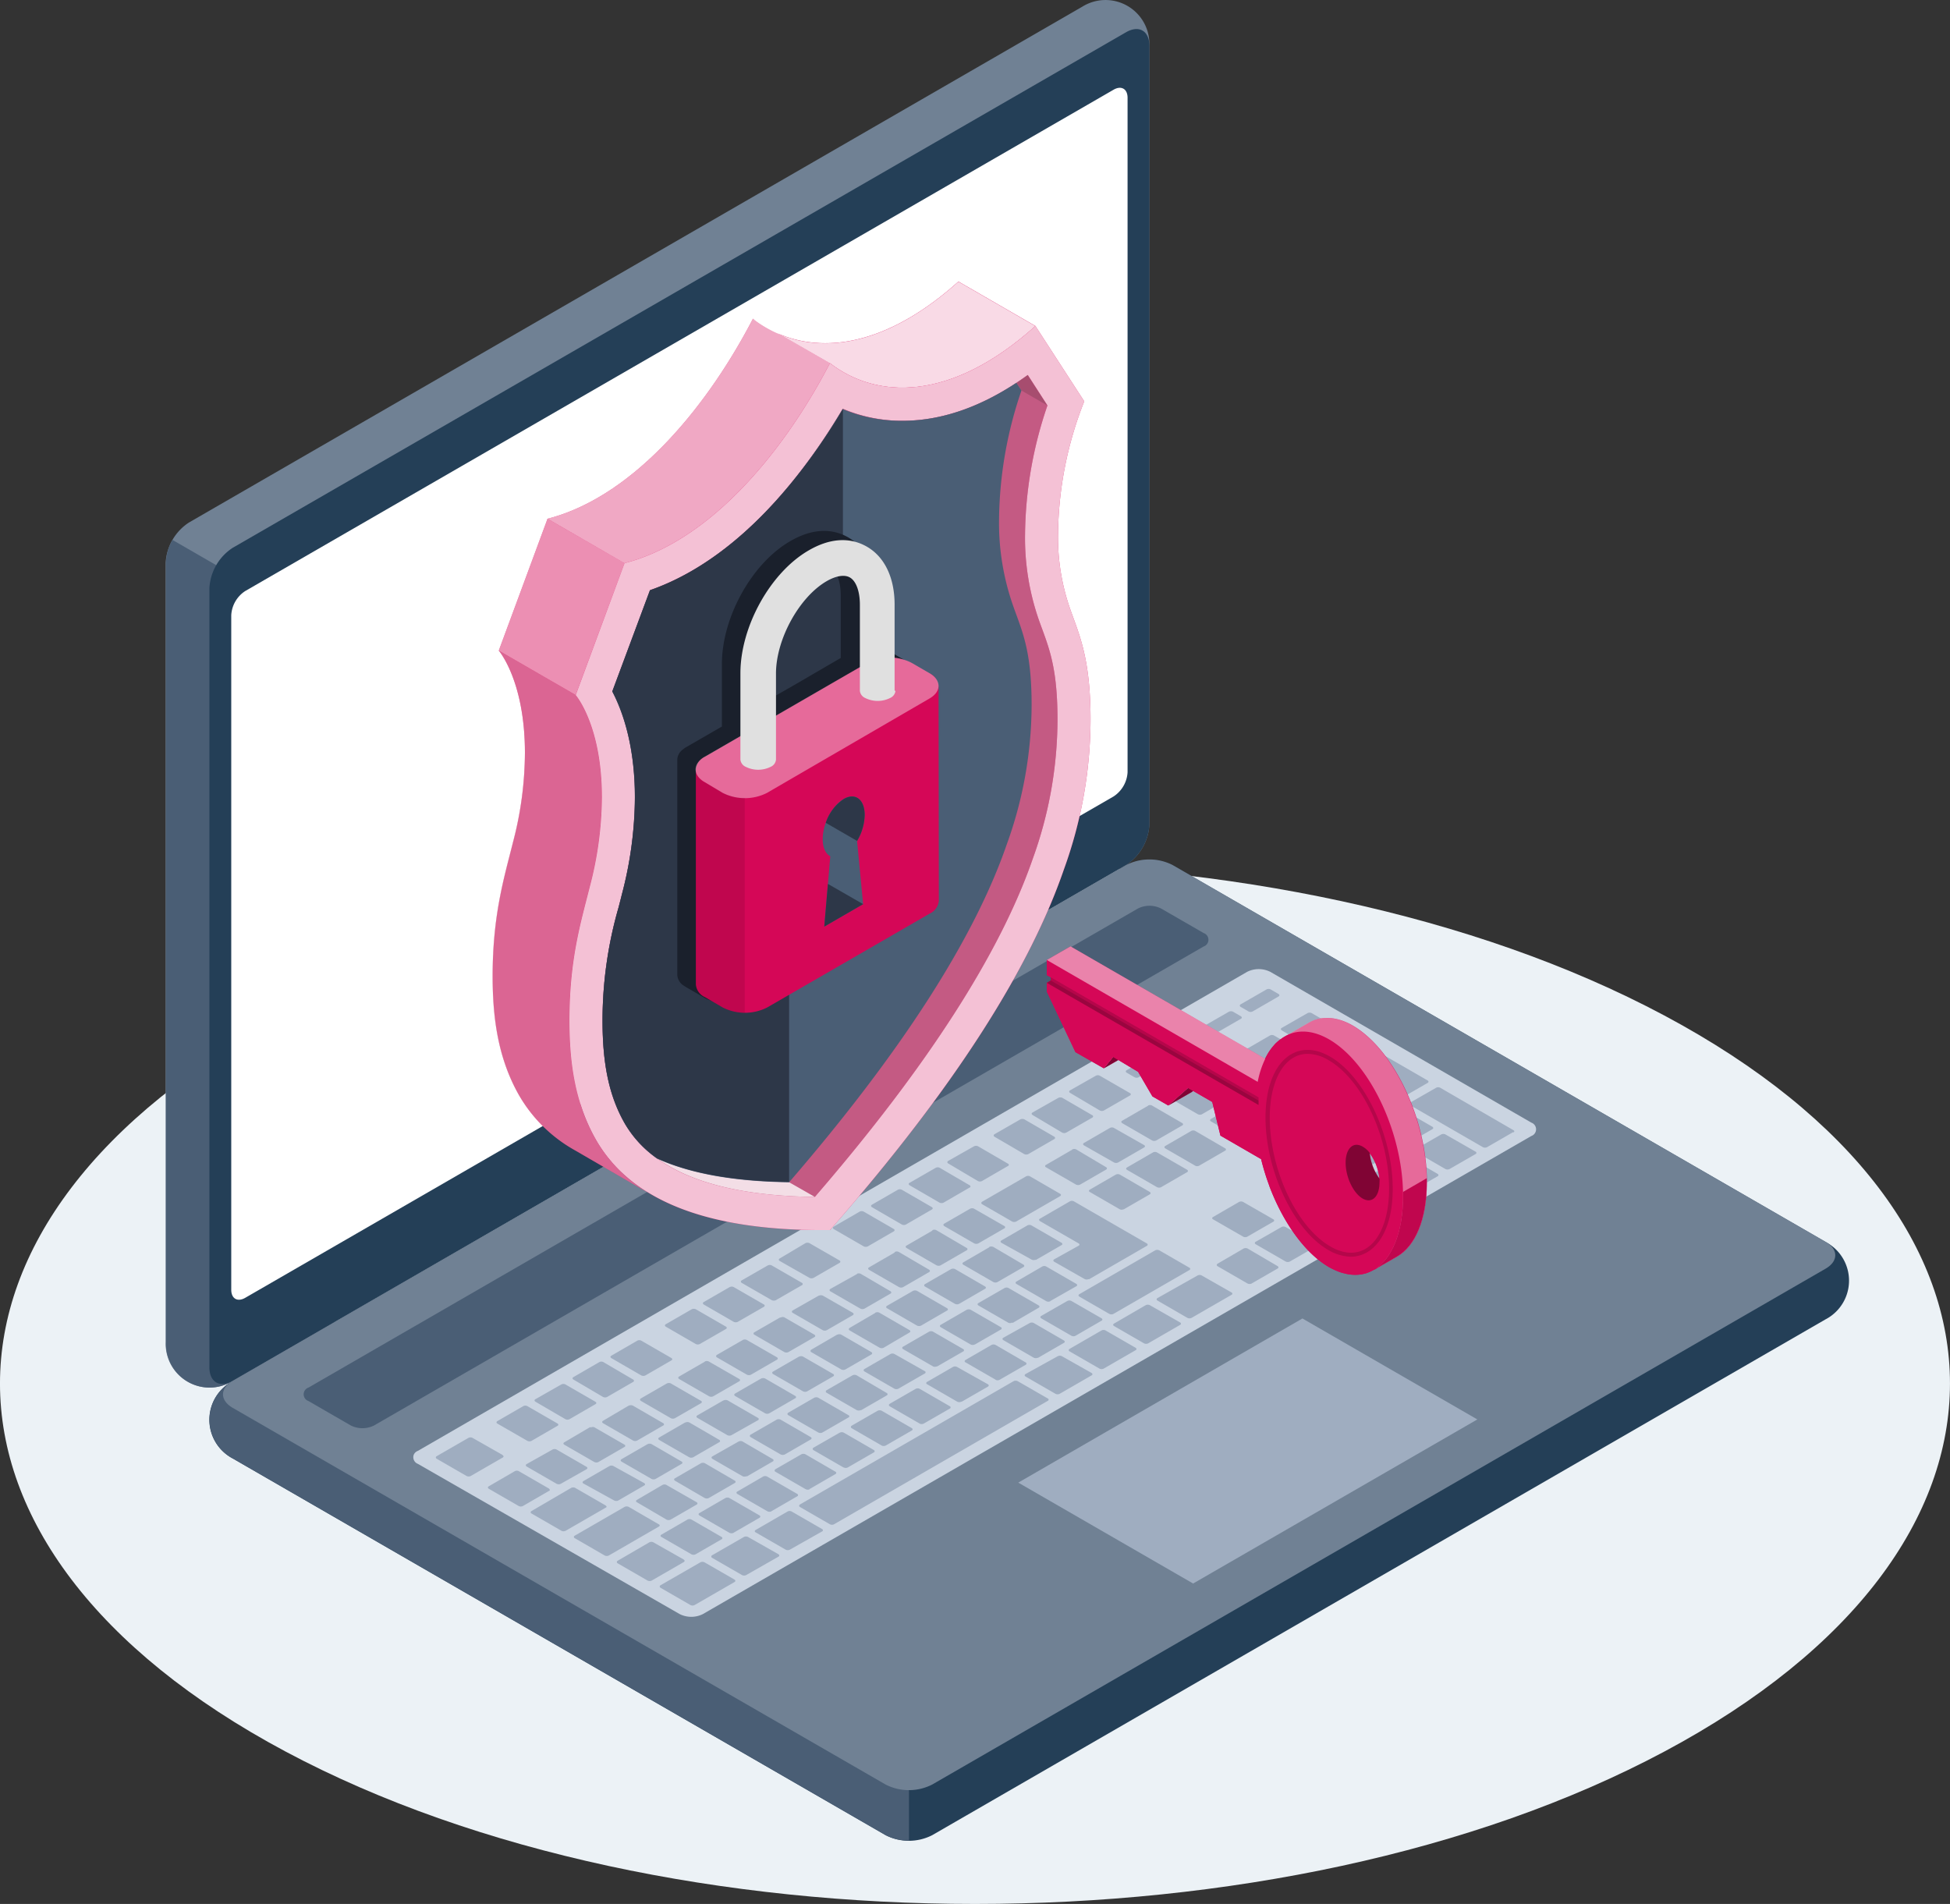 <?xml version="1.0"?>
<svg xmlns="http://www.w3.org/2000/svg" viewBox="0 0 362.34 353.78" width="65535" height="63987"><rect x="0" y="0" width="362.34" height="353.78" fill="#333333" stroke="none"/><defs><style>.cls-1{fill:#ecf2f6;}.cls-2{fill:#243f57;}.cls-3{fill:#4a5e75;}.cls-4{fill:#708194;}.cls-10,.cls-11,.cls-12,.cls-13,.cls-15,.cls-22,.cls-5,.cls-9{fill:#fff;}.cls-6{fill:#cad4e1;}.cls-7{fill:#9fadc0;}.cls-8{fill:#d50757;}.cls-9{opacity:0.8;}.cls-10,.cls-11,.cls-12,.cls-13,.cls-14,.cls-15,.cls-16,.cls-19,.cls-21,.cls-22,.cls-9{isolation:isolate;}.cls-10{opacity:0.85;}.cls-11{opacity:0.65;}.cls-12{opacity:0.55;}.cls-13,.cls-21{opacity:0.4;}.cls-14{opacity:0.05;}.cls-15{opacity:0.75;}.cls-16{opacity:0.15;}.cls-17{fill:#2d3748;}.cls-18{fill:#1a202c;}.cls-19{opacity:0.1;}.cls-20{fill:#e0e0e0;}.cls-22{opacity:0.5;}</style></defs><g id="Ebene_2" data-name="Ebene 2"><g id="Ebene_1-2" data-name="Ebene 1"><g id="Ebene_2-2" data-name="Ebene 2"><g id="Ebene_1-2-2" data-name="Ebene 1-2"><g id="freepik--Floor--inject-71"><g id="freepik--floor--inject-71-2"><path class="cls-1" d="M53.06,325.46c70.75,37.76,185.46,37.76,256.21,0s70.76-99,0-136.76-185.46-37.77-256.21,0S-17.69,287.7,53.06,325.46Z"/></g></g><g id="freepik--Device--inject-71"><g id="freepik--Laptop--inject-71"><path class="cls-2" d="M43.24,256.63A8.26,8.26,0,0,0,39.85,260a8.12,8.12,0,0,0,3.39,11l121.32,70a9.51,9.51,0,0,0,8.66,0l166-95.85a8.11,8.11,0,0,0,0-14.38l-121.32-70a9.51,9.51,0,0,0-8.66,0l-166,95.82Z"/><path class="cls-3" d="M89,230.19,43.24,256.61a8.15,8.15,0,0,0,0,14.38l121.33,70a9,9,0,0,0,4.33,1V230.17Z"/><path class="cls-4" d="M38.63,257.83a8.16,8.16,0,0,1-7.85-8.45V104.59a9.55,9.55,0,0,1,4.33-7.5l166-95.85a8.15,8.15,0,0,1,12.46,7.19v144.8a9.56,9.56,0,0,1-4.33,7.5l-166,95.86A8.15,8.15,0,0,1,38.63,257.83Z"/><path class="cls-3" d="M51.1,111.32l-19.05-11a8.93,8.93,0,0,0-1.21,4.27V249.38a8.12,8.12,0,0,0,12.45,7.19l18.94-10.93Z"/><path class="cls-2" d="M38.91,109.29V254.07c0,2.76,1.94,3.88,4.33,2.5l166-95.84a9.56,9.56,0,0,0,4.33-7.5V8.49c0-2.76-1.94-3.88-4.33-2.5l-166,95.8A9.55,9.55,0,0,0,38.91,109.29Z"/><path class="cls-4" d="M43.23,261.59l121.33,70a9.51,9.51,0,0,0,8.66,0l166-95.85c2.4-1.38,2.4-3.62,0-5l-121.32-70a9.51,9.51,0,0,0-8.66,0l-166,95.85C40.84,258,40.84,260.19,43.23,261.59Z"/><path class="cls-5" d="M45.57,109.82,206.92,16.67c1.43-.83,2.6-.16,2.6,1.5V143.49a5.76,5.76,0,0,1-2.6,4.5L45.57,241.15c-1.44.83-2.6.16-2.6-1.5V114.32A5.73,5.73,0,0,1,45.57,109.82Z"/><path class="cls-3" d="M57.34,257.82l154.09-89a4.79,4.79,0,0,1,4.33,0l7.89,4.55a1.32,1.32,0,0,1,0,2.5l-154.14,89a4.85,4.85,0,0,1-4.33,0l-7.86-4.54h0a1.32,1.32,0,0,1,0-2.5Z"/><path class="cls-6" d="M77.65,269.59l154.07-89a4.81,4.81,0,0,1,4.34,0l48.47,28a1.32,1.32,0,0,1,0,2.5L130.62,299.91a4.81,4.81,0,0,1-4.34,0L77.64,272h0a1.32,1.32,0,0,1-.76-1.69A1.34,1.34,0,0,1,77.65,269.59Z"/><path class="cls-7" d="M215.76,220.59l4.83-2.79c.2-.12.19-.31,0-.44L215,214.14a.81.81,0,0,0-.77,0l-4.82,2.79c-.21.12-.2.31,0,.44l5.58,3.22A.85.85,0,0,0,215.76,220.59Zm-8.75-11a.83.83,0,0,0-.78,0l-4.82,2.79c-.21.11-.2.31,0,.44L207,216a.87.87,0,0,0,.77,0l4.83-2.79a.22.22,0,0,0,.13-.12.25.25,0,0,0-.13-.32L207,209.59Zm-15.59,9a.81.81,0,0,0-.77,0l-8.17,4.71a.25.25,0,0,0-.11.12.25.25,0,0,0,.11.33l5.58,3.22a.87.87,0,0,0,.77,0l8.16-4.71c.21-.12.19-.32,0-.44l-5.58-3.23Zm7.76-4.93-4.82,2.79a.24.24,0,0,0-.15.16.22.22,0,0,0,.15.28l5.58,3.22a.87.87,0,0,0,.77,0l4.83-2.79c.2-.12.19-.31,0-.44L200,213.59a.81.81,0,0,0-.77,0ZM181,224.59a.85.85,0,0,0-.73,0l-4.82,2.78c-.21.12-.19.32,0,.45l5.58,3.22a.92.92,0,0,0,.76,0l4.83-2.79a.22.22,0,0,0,.13-.12.25.25,0,0,0-.13-.32L181,224.59Zm-7.74,4.07-4.82,2.79c-.21.11-.19.31,0,.44l5.58,3.22a.87.87,0,0,0,.77,0l4.83-2.79a.22.22,0,0,0,.13-.12.25.25,0,0,0-.13-.32L174,228.59a.81.81,0,0,0-.77,0Zm21.88,13.1L200,239c.21-.12.19-.31,0-.44l-5.58-3.22a.79.79,0,0,0-.76,0l-4.8,2.79c-.2.12-.19.31,0,.44l5.58,3.22a.83.83,0,0,0,.72,0Zm-7,4.07L193,243c.2-.11.19-.31,0-.44l-5.58-3.22a.81.81,0,0,0-.77,0l-4.85,2.79c-.21.12-.19.32,0,.44l5.58,3.22a.81.81,0,0,0,.71-.05Zm-7,4,4.83-2.78a.24.24,0,0,0,0-.45l-5.58-3.22a.87.87,0,0,0-.77,0l-4.82,2.79c-.21.12-.19.32,0,.44l5.57,3.22a.83.83,0,0,0,.72,0Zm-7,4.07,4.83-2.78a.24.24,0,0,0,0-.45l-5.58-3.22a.81.81,0,0,0-.77,0l-4.82,2.78c-.21.12-.2.32,0,.45l5.58,3.22a.84.84,0,0,0,.66,0Zm34.68-29.19,4.83-2.79c.2-.11.19-.31,0-.44l-5.55-3.22a.87.87,0,0,0-.77,0l-4.82,2.79a.24.24,0,0,0-.15.16.22.22,0,0,0,.15.28l5.58,3.22a.84.84,0,0,0,.66,0Zm-6.47,13,10.76-6.22c.2-.11.19-.31,0-.44l-13.55-7.82a.81.81,0,0,0-.77,0l-5.56,3.22c-.21.11-.19.31,0,.44l7.18,4.14c.22.13.23.33,0,.45L195.88,234c-.2.11-.19.31,0,.44l5.6,3.19a.84.84,0,0,0,.77.05Zm-36.06-5-4.82,2.79c-.21.12-.2.31,0,.44l5.58,3.22a.87.87,0,0,0,.77,0l4.83-2.79c.2-.12.19-.31,0-.44l-5.57-3.26a.8.8,0,0,0-.88,0Zm-7,4-5,2.79a.25.25,0,0,0-.12.13.23.23,0,0,0,.12.31l5.58,3.22a.87.87,0,0,0,.77,0l4.83-2.79c.2-.11.19-.31,0-.44l-5.53-3.24a.85.85,0,0,0-.73,0Zm-35.44,45.65a.87.87,0,0,0,.77,0l4.83-2.79c.2-.11.19-.31,0-.44l-5.6-3.2a.81.81,0,0,0-.77,0l-4.73,2.77a.24.24,0,0,0-.15.16.22.22,0,0,0,.15.28Zm-26-10.31c-.2.12-.19.31,0,.44l5.58,3.22a.87.87,0,0,0,.77,0L109,273c.2-.12.19-.31,0-.44l-5.58-3.22a.81.81,0,0,0-.74,0Zm16.27,6.76a.87.87,0,0,0,.77,0l4.82-2.79c.21-.11.19-.31,0-.44L114,272.42a.81.81,0,0,0-.77,0l-4.83,2.79a.25.25,0,0,0-.12.13.23.23,0,0,0,.12.31Zm22.18,6,4.83-2.79c.2-.12.19-.31,0-.44l-5.58-3.22a.81.81,0,0,0-.77,0l-4.82,2.79c-.21.11-.19.31,0,.44l5.57,3.22a.87.87,0,0,0,.8,0Zm-7.82,4a.87.87,0,0,0,.77,0l4.83-2.79c.2-.11.19-.31,0-.44l-5.58-3.22a.81.81,0,0,0-.77,0l-4.82,2.79a.24.24,0,0,0-.15.16.22.22,0,0,0,.15.28Zm-18.75-23.68L104.85,268c-.21.11-.2.31,0,.44l5.58,3.22a.87.87,0,0,0,.77,0l4.83-2.79a.22.22,0,0,0,.13-.12.25.25,0,0,0-.13-.32l-5.58-3.22a.86.86,0,0,0-.75.06Zm35.26-20.35-4.83,2.78a.25.25,0,0,0-.12.13.23.23,0,0,0,.12.31l5.58,3.23a.87.87,0,0,0,.77,0l4.82-2.78c.21-.12.2-.32,0-.45l-5.58-3.22a.82.82,0,0,0-.73.06Zm-28.06,16.34L112.05,264c-.21.12-.2.32,0,.45l5.58,3.22a.87.87,0,0,0,.77,0l4.83-2.79a.22.22,0,0,0,.13-.12.25.25,0,0,0-.13-.32l-5.58-3.23A.89.89,0,0,0,116.87,261.18Zm35.23-20.39-4.87,2.77a.25.25,0,0,0-.12.13.23.23,0,0,0,.12.31l5.58,3.22a.87.87,0,0,0,.77,0l4.82-2.78c.21-.12.2-.32,0-.45l-5.53-3.17a.89.89,0,0,0-.78,0ZM138,249l-4.8,2.76a.25.25,0,0,0-.11.12.25.25,0,0,0,.11.33l5.58,3.22a.87.87,0,0,0,.77,0l4.82-2.78c.21-.12.19-.32,0-.45L138.8,249a.83.83,0,0,0-.81,0Zm-7,4-4.82,2.78c-.21.12-.19.32,0,.45l5.58,3.22a.87.87,0,0,0,.77,0l4.82-2.78a.24.24,0,0,0,0-.45L131.74,253a.83.83,0,0,0-.81,0Zm-6.32,4.07a.89.89,0,0,0-.78,0l-4.82,2.78c-.21.12-.19.32,0,.45l5.57,3.22a.87.87,0,0,0,.77,0l4.83-2.78a.24.24,0,0,0,0-.45l-5.58-3.22Zm35.27,5,4.82-2.78c.21-.12.2-.32,0-.45l-5.59-3.29a.87.87,0,0,0-.77,0l-4.83,2.78a.25.25,0,0,0-.11.12.25.25,0,0,0,.11.33l5.58,3.22a.87.87,0,0,0,.8,0Zm62.68-61.54a.85.85,0,0,0-.73,0L217,203.38c-.2.12-.19.31,0,.44l5.58,3.22a.87.87,0,0,0,.77,0l4.82-2.79c.21-.12.2-.31,0-.44l-5.58-3.22Zm-9.3,4.93-4.82,2.79c-.21.11-.19.31,0,.44l5.57,3.22a.87.87,0,0,0,.77,0l4.83-2.79a.22.22,0,0,0,.13-.12.25.25,0,0,0-.13-.32l-5.55-3.22a.8.8,0,0,0-.78-.05Zm15.62-9-4.82,2.79c-.21.11-.2.31,0,.44l5.58,3.22a.87.87,0,0,0,.77,0l4.83-2.79a.22.22,0,0,0,.13-.12.25.25,0,0,0-.13-.32l-5.58-3.22a.8.8,0,0,0-.83-.05Zm-36.53,37.69,4.83-2.79a.22.22,0,0,0,.13-.12.25.25,0,0,0-.13-.32l-5.58-3.22a.81.81,0,0,0-.77,0l-4.82,2.79c-.21.11-.2.31,0,.44l5.61,3.12a.83.83,0,0,0,.75,0Zm44.32-41.74a.81.81,0,0,0-.77,0l-4.82,2.79c-.21.11-.2.31,0,.44l5.58,3.22a.87.87,0,0,0,.77,0l4.83-2.79a.22.22,0,0,0,.13-.12.25.25,0,0,0-.13-.32ZM167,258l4.83-2.78a.24.24,0,0,0,0-.45l-5.61-3.17a.81.81,0,0,0-.77,0l-4.82,2.78c-.21.12-.2.32,0,.45l5.58,3.22A.85.85,0,0,0,167,258Zm86.47-49.92,4.83-2.79c.2-.11.19-.31,0-.44l-5.61-3.25a.81.81,0,0,0-.77,0l-4.82,2.79a.24.24,0,0,0-.15.16.22.22,0,0,0,.15.28l5.58,3.22a.85.85,0,0,0,.79,0Zm-15-.51,4.83-2.79c.2-.12.19-.31,0-.44l-5.58-3.22a.81.81,0,0,0-.77,0l-4.82,2.79c-.21.12-.2.31,0,.44l5.58,3.22a.87.87,0,0,0,.74,0ZM244.69,197a.81.81,0,0,0-.77,0l-4.8,2.79c-.21.11-.2.31,0,.44l5.58,3.22a.87.87,0,0,0,.77,0l4.83-2.79a.22.22,0,0,0,.13-.12.25.25,0,0,0-.13-.32Zm15,7a.87.87,0,0,0,.77,0l4.83-2.79c.2-.12.19-.31,0-.44l-13.55-7.82a.81.81,0,0,0-.77,0l-4.82,2.79c-.24.11-.22.31,0,.44Zm-29.88,1.18L225,207.92a.25.25,0,0,0-.12.13.23.23,0,0,0,.12.31l5.58,3.22a.87.87,0,0,0,.77,0l4.82-2.79c.21-.11.2-.31,0-.44l-5.58-3.22a.81.81,0,0,0-.74,0Zm-53.09,30.64-4.85,2.79a.25.25,0,0,0-.12.13.23.23,0,0,0,.12.31l5.58,3.22a.87.87,0,0,0,.77,0l4.82-2.79c.21-.11.2-.31,0-.44l-5.56-3.22a.85.85,0,0,0-.76,0Zm68.87-23.63a.87.87,0,0,0,.77,0l4.83-2.79c.2-.11.19-.31,0-.44l-5.58-3.22a.87.87,0,0,0-.77,0l-4.82,2.79a.24.24,0,0,0-.15.16.22.22,0,0,0,.15.28ZM183.8,231.77,179,234.56c-.21.12-.2.31,0,.44l5.58,3.22a.87.87,0,0,0,.77,0l4.83-2.79c.2-.12.19-.31,0-.44l-5.58-3.28a.87.87,0,0,0-.8,0Zm-52.86,46.58a.87.87,0,0,0,.77,0l4.83-2.79c.2-.12.19-.31,0-.44L131,271.9a.81.81,0,0,0-.77,0l-4.82,2.79c-.21.12-.19.31,0,.44Zm-10.63-10-4.83,2.79c-.2.12-.19.31,0,.44l5.58,3.22a.87.87,0,0,0,.77,0l4.82-2.79c.21-.12.2-.31,0-.44l-5.55-3.22a.83.83,0,0,0-.78,0Zm18.46,6,4.82-2.79a.22.22,0,0,0,.13-.12.25.25,0,0,0-.13-.32L138,267.86a.81.81,0,0,0-.77,0l-4.87,2.76c-.2.11-.19.31,0,.44l5.58,3.22a.87.87,0,0,0,.8,0Zm7.06-4.09,4.82-2.79c.21-.12.19-.32,0-.44l-5.58-3.23a.81.81,0,0,0-.77,0l-4.83,2.78a.25.25,0,0,0-.11.12.25.25,0,0,0,.11.33l5.58,3.22a.91.91,0,0,0,.79,0Zm7-4.09,4.82-2.78a.24.24,0,0,0,.16-.15.25.25,0,0,0-.16-.29l-5.59-3.23a.87.87,0,0,0-.77,0l-4.83,2.78a.25.25,0,0,0-.11.12.25.25,0,0,0,.11.33l5.58,3.22a.87.87,0,0,0,.8,0Zm-25.53-1.85-4.83,2.79c-.2.11-.19.31,0,.44l5.58,3.22a.87.87,0,0,0,.77,0l4.83-2.79a.22.22,0,0,0,.13-.12.25.25,0,0,0-.13-.32l-5.54-3.22a.87.87,0,0,0-.74,0Zm7.09-4.09L129.57,263c-.21.12-.2.32,0,.45l5.58,3.22a.87.87,0,0,0,.77,0l4.92-2.77a.22.22,0,0,0,.13-.12.25.25,0,0,0-.13-.32l-5.58-3.22a.84.84,0,0,0-.84,0Zm28.23-16.26-4.76,2.78a.25.25,0,0,0-.11.12.25.25,0,0,0,.11.33l5.58,3.22a.87.87,0,0,0,.77,0L169,247.6c.21-.12.19-.32,0-.45l-5.57-3.22a.83.83,0,0,0-.81,0ZM155.54,248l-4.8,2.79a.25.25,0,0,0-.11.12.25.25,0,0,0,.11.33l5.58,3.22a.87.87,0,0,0,.77,0l4.82-2.78c.21-.12.19-.32,0-.45L156.33,248a.87.87,0,0,0-.74,0Zm9.27-5.36a.25.25,0,0,0-.12.13.23.23,0,0,0,.12.31l5.58,3.23a.87.87,0,0,0,.77,0l4.82-2.79c.21-.11.2-.31,0-.44l-5.58-3.22a.89.89,0,0,0-.75,0Zm-23.4,13.52-4.82,2.78c-.21.12-.2.32,0,.45l5.58,3.22a.87.87,0,0,0,.77,0l4.83-2.79a.22.22,0,0,0,.13-.12.25.25,0,0,0-.13-.32l-5.58-3.23a.89.89,0,0,0-.75,0Zm7.05-4.08-4.82,2.78c-.21.12-.19.32,0,.45l5.58,3.22a.85.85,0,0,0,.76,0l4.83-2.78a.24.24,0,0,0,0-.45l-5.58-3.22a.87.87,0,0,0-.74,0Zm-5.14,28.74,4.82-2.79a.22.22,0,0,0,.13-.12.25.25,0,0,0-.13-.32l-5.58-3.22a.81.81,0,0,0-.77,0L137,277.15c-.21.11-.19.31,0,.44l5.58,3.22a.87.87,0,0,0,.8,0ZM102,277.05c.22-.06.21-.29,0-.46l-5.58-3.22a.81.81,0,0,0-.77,0l-4.84,2.81c-.2.12-.19.31,0,.44l5.58,3.22a.87.87,0,0,0,.77,0l4.82-2.79Zm10.47,2.64-5.58-3.22a.85.85,0,0,0-.76,0l-7.38,4.31a.25.25,0,0,0-.12.13.23.23,0,0,0,.12.31l5.58,3.22a.87.87,0,0,0,.77,0l7.42-4.28c.28-.1.22-.3,0-.43Zm-19.06-9.33-5.6-3.18a.81.81,0,0,0-.77,0l-5.92,3.41a.25.25,0,0,0-.11.12.25.25,0,0,0,.11.33l5.58,3.22a.87.87,0,0,0,.77,0l5.93-3.42c.23-.11.22-.31,0-.44ZM98,267.73a.87.87,0,0,0,.77,0l4.82-2.79c.21-.11.2-.31,0-.44L98,261.28a.81.81,0,0,0-.77,0l-4.83,2.79a.25.25,0,0,0-.12.13.23.23,0,0,0,.12.31Zm24.38,15.49L116.83,280a.87.87,0,0,0-.77,0l-9.28,5.36a.25.25,0,0,0-.12.13.23.23,0,0,0,.12.31l5.58,3.23a.87.87,0,0,0,.77,0l9.28-5.36c.23-.12.22-.32,0-.45Zm4.62,6.53-5.58-3.16a.81.81,0,0,0-.77,0l-5.9,3.43a.25.25,0,0,0-.11.12.25.25,0,0,0,.11.33l5.58,3.22a.87.87,0,0,0,.77,0l5.94-3.43c.23-.14.22-.34,0-.47Zm23.41-52.31a.87.87,0,0,0,.77,0l4.82-2.78c.21-.12.19-.32,0-.45L150.42,231a.87.87,0,0,0-.77,0l-4.79,2.85a.25.25,0,0,0-.12.13.23.23,0,0,0,.12.31Zm-14.08,8.17a.87.87,0,0,0,.77,0l4.83-2.78a.24.24,0,0,0,0-.45l-5.58-3.22a.87.87,0,0,0-.77,0l-4.82,2.78c-.21.12-.19.32,0,.45ZM105.06,263.7a.87.87,0,0,0,.77,0l4.82-2.79c.21-.12.2-.31,0-.44l-5.58-3.22a.81.81,0,0,0-.77,0L99.47,260c-.2.12-.19.31,0,.44Zm38.35-22.11a.92.92,0,0,0,.76,0l4.83-2.78a.24.24,0,0,0,0-.45l-5.58-3.22a.81.81,0,0,0-.77,0l-4.84,2.78c-.21.12-.19.32,0,.45Zm-14.13,8.14a.87.87,0,0,0,.77,0l4.83-2.78a.24.24,0,0,0,0-.45l-5.58-3.22a.87.87,0,0,0-.77,0l-4.82,2.78c-.21.12-.2.32,0,.45Zm1.63,40.57a.87.87,0,0,0-.77,0l-7.42,4.27a.25.25,0,0,0-.11.12.25.25,0,0,0,.11.33l5.58,3.22a.87.87,0,0,0,.77,0l7.42-4.28c.21-.12.19-.32,0-.45Zm-11.75-34.73a.87.87,0,0,0,.77,0l4.83-2.79a.22.22,0,0,0,.13-.12.25.25,0,0,0-.13-.32l-5.58-3.22a.81.81,0,0,0-.77,0l-4.82,2.79c-.21.11-.2.31,0,.44Zm-7.11,4a.87.87,0,0,0,.77,0l4.83-2.79a.22.22,0,0,0,.13-.12.25.25,0,0,0-.13-.32l-5.52-3.24a.81.81,0,0,0-.77,0l-4.82,2.79c-.21.11-.2.31,0,.44Zm149.48-44.7a.81.81,0,0,0-.77,0l-11.92,6.84a.25.25,0,0,0-.11.12.25.25,0,0,0,.11.33l5.58,3.22a.87.87,0,0,0,.77,0l11.94-6.81c.21-.12.2-.32,0-.45Zm-15.59,9a.81.81,0,0,0-.77,0l-4.82,2.78c-.21.12-.2.32,0,.45l5.58,3.22a.87.87,0,0,0,.77,0l4.83-2.78a.24.24,0,0,0,0-.45Zm-95.52,52.82,4.82-2.79c.21-.12.19-.32,0-.44l-5.57-3.23a.87.87,0,0,0-.77,0l-4.83,2.78a.25.25,0,0,0-.11.12.25.25,0,0,0,.11.33l5.58,3.22A.87.87,0,0,0,150.42,276.74ZM231.84,232a.87.87,0,0,0-.77,0l-4.84,2.82a.25.25,0,0,0-.11.12.25.25,0,0,0,.11.33l5.58,3.22a.87.87,0,0,0,.77,0l4.82-2.78c.21-.12.2-.32,0-.45Zm36.74-21.21a.87.87,0,0,0-.77,0L263,213.55a.24.24,0,0,0-.15.16.22.22,0,0,0,.15.28l5.58,3.23a.87.87,0,0,0,.77,0l4.83-2.78a.24.24,0,0,0,0-.45Zm12.64-.37c.22-.11.21-.31,0-.42l-13.6-7.88a.81.81,0,0,0-.77,0L262,204.9a.24.24,0,0,0-.15.16.22.22,0,0,0,.15.28l13.55,7.82a.87.87,0,0,0,.77,0l4.83-2.79Zm-75.78,36.8a.81.81,0,0,0-.77,0l-5.94,3.43a.25.25,0,0,0-.12.13.23.23,0,0,0,.12.31l5.58,3.22a.87.87,0,0,0,.77,0l5.94-3.43a.22.22,0,0,0,.13-.12.25.25,0,0,0-.13-.32ZM223.3,237a.81.81,0,0,0-.77,0l-7.47,4.21a.25.25,0,0,0-.12.13.23.23,0,0,0,.12.31l5.58,3.23a.87.87,0,0,0,.77,0l7.42-4.28a.24.24,0,0,0,0-.45Zm-34.19,19.64a.87.87,0,0,0-.77,0l-39.71,22.92a.25.25,0,0,0-.11.12.25.25,0,0,0,.11.33l5.58,3.22a.87.87,0,0,0,.77,0l39.71-22.93a.24.24,0,0,0,0-.45Zm-42,24.22a.81.81,0,0,0-.77,0l-5.93,3.43a.24.24,0,0,0-.15.16.22.22,0,0,0,.15.28l5.58,3.22a.87.87,0,0,0,.77,0l6-3.39a.22.22,0,0,0,.13-.12.25.25,0,0,0-.13-.32ZM197.32,252a.87.87,0,0,0-.77,0l-6,3.32c-.21.12-.2.32,0,.45l5.58,3.22a.87.87,0,0,0,.77,0l5.94-3.43c.21-.11.19-.31,0-.44ZM139,285.59a.87.87,0,0,0-.77,0L132.3,289a.25.25,0,0,0-.11.12.25.25,0,0,0,.11.33l5.58,3.22a.87.87,0,0,0,.77,0l6-3.42c.21-.12.2-.32,0-.45Zm74.66-43.07a.87.87,0,0,0-.77,0L207,245.94c-.21.12-.2.32,0,.45l5.58,3.22a.87.87,0,0,0,.77,0l5.94-3.43c.21-.12.19-.32,0-.45ZM238.89,228a.81.81,0,0,0-.77,0l-4.8,2.74c-.21.12-.2.32,0,.45l5.58,3.22a.87.87,0,0,0,.77,0l4.83-2.78a.24.24,0,0,0,0-.45Zm15.47-11.26,4.82-2.78c.21-.12.2-.32,0-.45l-5.58-3.22a.87.87,0,0,0-.77,0L248,213.07a.25.25,0,0,0-.12.13.23.23,0,0,0,.12.31l5.58,3.23a.89.89,0,0,0,.78,0Zm-32.29-.14a.83.83,0,0,0,.75,0l4.83-2.79a.22.22,0,0,0,.13-.12.25.25,0,0,0-.13-.32l-5.54-3.22a.81.81,0,0,0-.77,0l-4.82,2.79c-.21.12-.19.31,0,.44l5.57,3.22ZM221,236a.24.24,0,0,0,0-.45l-5.58-3.22a.87.87,0,0,0-.77,0l-14.1,8.15c-.2.11-.19.31,0,.44l5.58,3.22a.87.87,0,0,0,.77,0Zm25.58-15.18a.87.87,0,0,0,.77,0l4.82-2.78c.21-.12.2-.32,0-.45l-5.58-3.22a.81.81,0,0,0-.77,0L241,217.18a.25.25,0,0,0-.11.12.25.25,0,0,0,.11.33Zm-7.22-4.63,4.82-2.78c.21-.12.2-.32,0-.45l-5.56-3.18a.87.87,0,0,0-.77,0L233,212.6a.25.25,0,0,0-.12.13.23.23,0,0,0,.12.31l5.58,3.23a.86.86,0,0,0,.78-.06Zm-39.49,32,4.82-2.79c.21-.12.19-.31,0-.44l-5.6-3.22a.81.81,0,0,0-.77,0l-4.85,2.78c-.21.12-.19.31,0,.44l5.58,3.22a.86.86,0,0,0,.85,0ZM231,229.79a.87.87,0,0,0,.77,0l4.83-2.78a.24.24,0,0,0,0-.45L231,223.34a.87.87,0,0,0-.77,0l-4.82,2.79a.24.24,0,0,0-.15.16.22.22,0,0,0,.15.28Zm-67.2,38.8a.87.87,0,0,0,.8,0l4.82-2.78c.21-.12.2-.32,0-.45l-5.58-3.22a.87.87,0,0,0-.77,0l-4.83,2.78a.25.25,0,0,0-.11.12.25.25,0,0,0,.11.33l5.58,3.22Zm7.07-4.07a.89.89,0,0,0,.78,0l4.83-2.78a.24.24,0,0,0,0-.45l-5.57-3.22a.81.81,0,0,0-.77,0l-4.83,2.78a.25.25,0,0,0-.11.12.25.25,0,0,0,.11.33l5.58,3.22Zm-14.11,8.14a.85.85,0,0,0,.79,0l4.82-2.78c.21-.12.2-.32,0-.45l-5.57-3.22a.87.87,0,0,0-.77,0L151.15,269a.25.25,0,0,0-.11.12.25.25,0,0,0,.11.33l5.58,3.22Zm28.21-16.28a.83.83,0,0,0,.78,0l4.83-2.78a.24.24,0,0,0,0-.45L185,249.91a.87.87,0,0,0-.77,0l-4.82,2.79a.24.24,0,0,0-.15.16.22.22,0,0,0,.15.28l5.58,3.22Zm-6.24,4.06,4.83-2.78a.24.24,0,0,0,0-.45L177.84,254a.81.81,0,0,0-.77,0l-4.8,2.77a.24.24,0,0,0-.15.16.22.22,0,0,0,.15.28l5.58,3.23a.87.87,0,0,0,.8,0Zm14.14-8.13,4.83-2.79c.2-.11.19-.31,0-.44l-5.6-3.24a.81.81,0,0,0-.77,0l-4.9,2.73c-.21.12-.19.32,0,.44l5.57,3.22a.84.84,0,0,0,.8.06ZM225,192.08a.87.87,0,0,0,.77,0l4.83-2.79c.2-.11.19-.31,0-.44l-1.48-.86a.87.87,0,0,0-.77,0l-4.81,2.76a.25.25,0,0,0-.11.12.25.25,0,0,0,.11.33Zm-34.69,22.36a.87.87,0,0,0,.77,0l4.82-2.78c.21-.12.2-.32,0-.45L190.36,208a.87.87,0,0,0-.77,0l-4.81,2.76a.25.25,0,0,0-.11.12.25.25,0,0,0,.11.33Zm14.05-8.1a.87.87,0,0,0,.77,0l4.83-2.78a.24.24,0,0,0,0-.45l-5.58-3.22a.81.81,0,0,0-.77,0l-4.79,2.72c-.21.12-.2.32,0,.45Zm-22.66,13.11a.87.87,0,0,0,.77,0l4.82-2.79a.24.24,0,0,0,.16-.15.25.25,0,0,0-.16-.29L181.75,213a.87.87,0,0,0-.77,0l-4.81,2.72a.25.25,0,0,0-.11.12.25.25,0,0,0,.11.33Zm15.66-9a.87.87,0,0,0,.77,0l4.83-2.78a.24.24,0,0,0,0-.45L197.42,204a.87.87,0,0,0-.77,0l-4.8,2.72c-.21.12-.2.32,0,.45Zm-29.79,17.08a.87.87,0,0,0,.77,0l4.82-2.79c.21-.12.19-.32,0-.44l-5.57-3.22a.81.81,0,0,0-.77,0L162,223.86c-.2.11-.19.31,0,.44Zm7-4.07a.87.87,0,0,0,.77,0l4.82-2.79a.24.24,0,0,0,.16-.15.25.25,0,0,0-.16-.29L174.63,217a.81.81,0,0,0-.77,0L169,219.79c-.2.11-.19.31,0,.44Zm36.25-23.29a.87.87,0,0,0,.77,0l4.83-2.78a.24.24,0,0,0,0-.45l-1.49-.86a.87.87,0,0,0-.77,0l-4.82,2.78c-.21.12-.19.32,0,.45ZM232,187.94a.85.85,0,0,0,.76,0l4.83-2.79c.2-.12.19-.31,0-.44l-1.48-.86a.81.81,0,0,0-.77,0l-4.83,2.78a.25.25,0,0,0-.11.12.25.25,0,0,0,.11.33Zm11.71,6.77a.87.87,0,0,0,.77,0l4.83-2.79a.22.22,0,0,0,.13-.12.25.25,0,0,0-.13-.32l-5.58-3.23a.87.87,0,0,0-.77,0L238.16,191c-.21.12-.19.32,0,.45Zm22.46,15.1c.2-.11.19-.31,0-.44l-5.58-3.22a.87.87,0,0,0-.77,0L255,208.94a.24.24,0,0,0-.15.16.22.22,0,0,0,.15.28l5.58,3.22a.85.85,0,0,0,.76,0Zm-48.28-13.72a.87.87,0,0,0,.77,0l4.83-2.78a.24.24,0,0,0,0-.45L222,192a.87.87,0,0,0-.77,0l-4.82,2.78a.25.25,0,0,0-.11.12.25.25,0,0,0,.11.33Zm-57.4,35.5a.87.87,0,0,0,.77,0l4.82-2.79c.2-.12.19-.31,0-.44l-5.58-3.22a.81.81,0,0,0-.77,0l-4.82,2.79c-.2.12-.19.31,0,.44Z"/><polygon class="cls-7" points="189.21 275.49 242.01 244.99 274.51 263.75 221.7 294.24 189.21 275.49"/></g></g></g></g><g id="freepik--Shield--inject-72"><g id="freepik--shield--inject-72-2" data-name="freepik--shield--inject-72"><g id="freepik--shield--inject-72-3" data-name="freepik--shield--inject-72"><path class="cls-8" d="M192.4,60.57c-15.88,14.27-29.6,13.52-38.18,6.91-8.57,16.52-22.29,33.1-38.17,37.17L107,129.15s4.86,5.6,4.86,19a66.77,66.77,0,0,1-2.25,16.63c-1.65,6.61-3.78,13.45-3.78,24.88,0,7.74,1,15.27,4.94,22.12a27.36,27.36,0,0,0,9.93,10l-13.79-8a27.43,27.43,0,0,1-10.45-10.25c-3.92-6.86-4.92-14.38-4.92-22.13,0-11.42,2.13-18.27,3.78-24.89a66.2,66.2,0,0,0,2.22-16.62c0-13.4-4.86-19-4.86-19l9.06-24.5c15.88-4.07,29.6-20.65,38.17-37.17,8.58,6.61,22.3,7.36,38.18-6.91Z"/><path class="cls-9" d="M144.94,62.13l-5-2.91A22.3,22.3,0,0,0,144.94,62.13Z"/><path class="cls-10" d="M178.09,52.33C165,64.07,153.42,65.64,144.94,62.15l9.28,5.35c8.58,6.61,22.3,7.36,38.18-6.91Z"/><path class="cls-11" d="M139.91,59.22c-8.57,16.52-22.29,33.1-38.17,37.17l14.31,8.26c15.88-4.07,29.6-20.65,38.17-37.17Z"/><polygon class="cls-12" points="101.74 96.39 92.68 120.89 106.98 129.15 116.05 104.64 101.74 96.39"/><path class="cls-13" d="M110.75,211.78c-3.92-6.85-4.94-14.38-4.94-22.12,0-11.43,2.13-18.27,3.78-24.88a66.77,66.77,0,0,0,2.25-16.63c0-13.4-4.86-19-4.86-19l-14.3-8.26s4.86,5.6,4.86,19a66.7,66.7,0,0,1-2.26,16.62C93.63,163.13,91.5,170,91.5,181.4c0,7.75,1,15.27,4.94,22.12a27.43,27.43,0,0,0,10.45,10.25l13.79,8A27.34,27.34,0,0,1,110.75,211.78Z"/><path class="cls-14" d="M110.75,211.78c-3.92-6.85-4.94-14.38-4.94-22.12,0-11.43,2.13-18.27,3.78-24.88a66.77,66.77,0,0,0,2.25-16.63c0-13.4-4.86-19-4.86-19l-14.3-8.26s4.86,5.6,4.86,19a66.7,66.7,0,0,1-2.26,16.62C93.63,163.13,91.5,170,91.5,181.4c0,7.75,1,15.27,4.94,22.12a27.43,27.43,0,0,0,10.45,10.25l13.79,8A27.34,27.34,0,0,1,110.75,211.78Z"/><path class="cls-8" d="M154.22,228.56c-23.72.27-37.31-6-43.48-16.78-3.91-6.85-4.93-14.38-4.93-22.13,0-11.42,2.12-18.25,3.78-24.87a66.69,66.69,0,0,0,2.25-16.62c0-13.4-4.86-19-4.86-19l9.07-24.51c15.88-4.07,29.6-20.66,38.17-37.17,8.58,6.61,22.3,7.36,38.18-6.91l9.07,14a68.67,68.67,0,0,0-4.87,24.61,40.21,40.21,0,0,0,2.26,14c1.65,4.7,3.78,9.09,3.78,20.51a82.09,82.09,0,0,1-4.94,27.83C191.52,179.48,178,201.43,154.22,228.56Z"/><path class="cls-15" d="M154.22,228.56c-23.72.27-37.31-6-43.48-16.78-3.91-6.85-4.93-14.38-4.93-22.13,0-11.42,2.12-18.25,3.78-24.87a66.69,66.69,0,0,0,2.25-16.62c0-13.4-4.86-19-4.86-19l9.07-24.51c15.88-4.07,29.6-20.66,38.17-37.17,8.58,6.61,22.3,7.36,38.18-6.91l9.07,14a68.67,68.67,0,0,0-4.87,24.61,40.21,40.21,0,0,0,2.26,14c1.65,4.7,3.78,9.09,3.78,20.51a82.09,82.09,0,0,1-4.94,27.83C191.52,179.48,178,201.43,154.22,228.56Z"/><path class="cls-8" d="M151.41,222.4c-18.37-.22-30.25-4.82-35.31-13.67-2.86-5-4.13-10.88-4.13-19.08a75.87,75.87,0,0,1,3-21.13c.19-.76.39-1.5.57-2.25A72,72,0,0,0,118,148.16c0-9.77-2.34-16.16-4.2-19.7l7-18.8c17-5.91,29.29-22.7,35.8-33.71a28.18,28.18,0,0,0,11.09,2.24c7.68,0,15.49-2.86,23.29-8.51l3.65,5.66a75.79,75.79,0,0,0-4.16,23.88,46.32,46.32,0,0,0,2.6,16.07c.19.54.39,1.08.59,1.62,1.46,4,2.84,7.77,2.84,16.84a76.36,76.36,0,0,1-4.6,25.82C185.81,177.19,172.2,198.33,151.41,222.4Z"/><path class="cls-13" d="M151.41,222.4c-18.37-.22-30.25-4.82-35.31-13.67-2.86-5-4.13-10.88-4.13-19.08a75.87,75.87,0,0,1,3-21.13c.19-.76.39-1.5.57-2.25A72,72,0,0,0,118,148.16c0-9.77-2.34-16.16-4.2-19.7l7-18.8c17-5.91,29.29-22.7,35.8-33.71a28.18,28.18,0,0,0,11.09,2.24c7.68,0,15.49-2.86,23.29-8.51l3.65,5.66a75.79,75.79,0,0,0-4.16,23.88,46.32,46.32,0,0,0,2.6,16.07c.19.54.39,1.08.59,1.62,1.46,4,2.84,7.77,2.84,16.84a76.36,76.36,0,0,1-4.6,25.82C185.81,177.19,172.2,198.33,151.41,222.4Z"/><path class="cls-16" d="M151.41,222.4c-18.37-.22-30.25-4.82-35.31-13.67-2.86-5-4.13-10.88-4.13-19.08a75.87,75.87,0,0,1,3-21.13c.19-.76.39-1.5.57-2.25A72,72,0,0,0,118,148.16c0-9.77-2.34-16.16-4.2-19.7l7-18.8c17-5.91,29.29-22.7,35.8-33.71a28.18,28.18,0,0,0,11.09,2.24c7.68,0,15.49-2.86,23.29-8.51l3.65,5.66a75.79,75.79,0,0,0-4.16,23.88,46.32,46.32,0,0,0,2.6,16.07c.19.54.39,1.08.59,1.62,1.46,4,2.84,7.77,2.84,16.84a76.36,76.36,0,0,1-4.6,25.82C185.81,177.19,172.2,198.33,151.41,222.4Z"/><path class="cls-9" d="M120.31,213.82c6.26,5.52,16.66,8.41,31.1,8.58l-9.21-5.25A67.79,67.79,0,0,1,120.31,213.82Z"/><polygon class="cls-16" points="189.8 72.56 194.6 75.33 190.95 69.67 188.86 71.11 189.8 72.56"/><path class="cls-3" d="M188.24,112.52a46.32,46.32,0,0,1-2.6-16.07,75.79,75.79,0,0,1,4.16-23.88l-.94-1.45c-7.1,4.69-14.2,7.07-21.2,7.07A28.18,28.18,0,0,1,156.57,76c-6.51,11-18.8,27.8-35.8,33.71l-7,18.8c1.86,3.54,4.2,9.93,4.2,19.7a72,72,0,0,1-2.44,18.11c-.18.75-.38,1.49-.57,2.25a75.87,75.87,0,0,0-3,21.13c0,8.2,1.27,14.08,4.13,19.08a20.71,20.71,0,0,0,6,6.5q9.21,4.2,24.54,4.4c20.78-24.08,34.39-45.21,40.46-62.83a76.36,76.36,0,0,0,4.6-25.82c0-9.07-1.39-12.84-2.85-16.84Q188.52,113.33,188.24,112.52Z"/><path class="cls-17" d="M120.77,109.66l-7,18.8c1.86,3.54,4.2,9.93,4.2,19.7a72,72,0,0,1-2.44,18.11c-.18.75-.38,1.49-.57,2.25a75.87,75.87,0,0,0-3,21.13c0,8.2,1.27,14.08,4.13,19.08a20.71,20.71,0,0,0,6,6.5q9.21,4.2,24.54,4.4v-69.3l10-3V76a109.78,109.78,0,0,1-10,14.24C140,98.22,131.26,106,120.77,109.66Z"/></g><path id="freepik--shadow--inject-72" class="cls-18" d="M170.64,124.75a2.69,2.69,0,0,0-.38-.55l0-.06a4.09,4.09,0,0,0-1-.81l-3.33-1.92a7,7,0,0,0-1.92-.74,8.37,8.37,0,0,0-1.22-.19v-9.86c0-5-1.87-8.86-5.13-10.74s-7-1.56-10.83.68c-7.12,4.11-12.69,14.14-12.69,22.83V135l-6.64,3.83a3.52,3.52,0,0,0-.56.39l-.18.14h0a2.42,2.42,0,0,0-.91,1.8v39.93a2.52,2.52,0,0,0,1.32,2.13l.37.24,1.63.94,1.71,1a7.72,7.72,0,0,0,2.14.77,9,9,0,0,0,6.05-.78L169.25,168a2.91,2.91,0,0,0,1.7-2.36V125.7A2,2,0,0,0,170.64,124.75Zm-30-1.36c0-6.36,4.32-14.22,9.43-17.17,1.74-1,3.3-1.26,4.29-.68,1.17.67,1.86,2.57,1.86,5.08v11.64l-8.59,5-7,4Z"/><g id="freepik--Padlock--inject-72"><path class="cls-8" d="M174.4,127.46a2.88,2.88,0,0,0-1.7-2.36l-3.33-1.93a9,9,0,0,0-8.19,0L131,140.62a2.89,2.89,0,0,0-1.7,2.37h0v39.93h0a2.85,2.85,0,0,0,1.7,2.37l3.33,1.93a9.15,9.15,0,0,0,8.19,0l30.23-17.46a2.91,2.91,0,0,0,1.7-2.36h0Z"/><path class="cls-13" d="M134.28,147.33l-3.33-2c-2.27-1.3-2.27-3.42,0-4.73l30.23-17.45a9,9,0,0,1,8.19,0l3.33,1.93c2.26,1.3,2.26,3.42,0,4.72l-30.18,17.53A9.13,9.13,0,0,1,134.28,147.33Z"/><path class="cls-19" d="M138.38,148.26v39.93a8.49,8.49,0,0,1-4.1-1l-3.34-1.86a2.85,2.85,0,0,1-1.69-2.38V143a2.88,2.88,0,0,0,1.69,2.36l3.34,1.93A8.36,8.36,0,0,0,138.38,148.26Z"/><path class="cls-3" d="M160.38,168l-7.22,4.17,1.12-13.06c-.86-.46-1.41-1.58-1.41-3.19,0-2.88,1.74-6.22,3.9-7.46s3.9.07,3.9,3a9.79,9.79,0,0,1-1.41,4.82Z"/><polygon class="cls-17" points="160.38 168 153.84 164.24 153.16 172.18 160.38 168"/><path class="cls-17" d="M156.77,148.47a8.5,8.5,0,0,0-3.33,4.42l5.82,3.36h0a9.79,9.79,0,0,0,1.41-4.82C160.67,148.54,158.93,147.22,156.77,148.47Z"/><path class="cls-20" d="M166.23,128.33h0v-16c0-5-1.87-8.86-5.13-10.74s-7-1.55-10.83.68c-7.12,4.11-12.69,14.14-12.69,22.83v16.05h0a1.65,1.65,0,0,0,1,1.34,5.19,5.19,0,0,0,4.61,0,1.63,1.63,0,0,0,1-1.34h0v-16c0-6.36,4.32-14.22,9.43-17.17,1.74-1,3.31-1.25,4.3-.68,1.16.67,1.86,2.57,1.86,5.08v16h0a1.64,1.64,0,0,0,1,1.32,5.19,5.19,0,0,0,4.61,0,1.65,1.65,0,0,0,1-1.32h0Z"/></g></g></g><g id="freepik--Key--inject-72"><g id="freepik--key--inject-72-2" data-name="freepik--key--inject-72"><polyline class="cls-8" points="205.09 198.53 209.49 196 211.23 193.88 206.83 196.41 205.09 198.53"/><polyline class="cls-21" points="205.09 198.53 209.49 196 211.23 193.88 206.83 196.41 205.09 198.53"/><polyline class="cls-8" points="217.06 205.44 221.46 202.91 225.14 199.65 220.74 202.19 217.06 205.44"/><polyline class="cls-21" points="217.06 205.44 221.46 202.91 225.14 199.65 220.74 202.19 217.06 205.44"/><path class="cls-8" d="M254.52,214.23a9.33,9.33,0,0,1,1.82,4.79A9.58,9.58,0,0,1,254.52,214.23Zm10.23.13c-1.48-10.08-6.89-20-13.35-23.78-3.1-1.79-6-1.85-8.26-.51L239,192.46l-.24.14a4.32,4.32,0,0,0-.53.34,7.47,7.47,0,0,0-1,.78l-.14.13c-.13.13-.26.28-.38.42s-.31.36-.44.54a9.44,9.44,0,0,0-.81,1.24c-.12.22-.25.45-.36.69l-36.19-20.89-4.4,2.53v2.81l.38.21.35.21v.59l-.73.42v1.63l5.32,11.25,5.26,3,1.74-2.12,4.64,2.78,2.66,4.56,2.94,1.69,3.67-3.26,4.51,2.61,1.52,6.25,7.56,4.37a43.11,43.11,0,0,0,1.43,4.7l.17.49c2.52,6.6,6.52,12.26,11,14.87a13.9,13.9,0,0,0,1.7.81c.31.12.63.23,1,.32s.56.14.84.19a7.54,7.54,0,0,0,2.68,0l.37-.09a2.15,2.15,0,0,0,.51-.15l.39-.15.41-.19.37-.19.19-.11.09,0,4.15-2.39c3.34-1.94,5.51-6.84,5.51-13.77a35.25,35.25,0,0,0-.39-5.34Z"/><path class="cls-8" d="M253.18,222.73c-1.73-1-3.14-4-3.14-6.65s1.41-4,3.14-3,3.15,4,3.15,6.66S254.92,223.73,253.18,222.73Zm7.13-5.83c-1.48-10.08-6.9-20.05-13.36-23.78-3-1.72-5.75-1.85-8-.66l-.24.14a4.32,4.32,0,0,0-.53.34,7.47,7.47,0,0,0-1,.78l-.14.13c-.13.13-.26.28-.38.42s-.31.36-.44.54a9.44,9.44,0,0,0-.81,1.24c-.12.22-.25.45-.36.69a17.31,17.31,0,0,0-1.4,4.28l-39.13-22.64v2.81l.38.21.35.21v.59l-.73.42v1.63l5.32,11.25,5.26,3,1.74-2.12,4.64,2.78,2.66,4.56,2.94,1.69,3.67-3.26,4.51,2.61,1.52,6.25,7.56,4.37a43.11,43.11,0,0,0,1.43,4.7l.17.49c2.52,6.6,6.52,12.26,11,14.87a13.9,13.9,0,0,0,1.7.81c.31.12.63.23,1,.32s.56.14.84.19a7.54,7.54,0,0,0,2.68,0l.37-.09a2.15,2.15,0,0,0,.51-.15l.39-.15.41-.19.37-.19.19-.11.09,0c3.2-2,5.26-6.85,5.26-13.62A36.18,36.18,0,0,0,260.31,216.9Z"/><path class="cls-21" d="M256.33,219.7c0,2.68-1.41,4-3.14,3s-3.15-4-3.15-6.65,1.41-4,3.15-3a4.42,4.42,0,0,1,1.33,1.18,9.4,9.4,0,0,0,1.82,4.79A5.17,5.17,0,0,1,256.33,219.7Z"/><path class="cls-13" d="M265.11,219.7c0,6.93-2.17,11.83-5.51,13.77l-4.15,2.39c3.2-2,5.26-6.85,5.26-13.62a36.6,36.6,0,0,0-.4-5.34c-1.48-10.08-6.9-20.05-13.36-23.78-3-1.72-5.75-1.85-8-.66l4.14-2.39c2.3-1.34,5.16-1.28,8.26.51,6.46,3.75,11.87,13.75,13.35,23.75A35.66,35.66,0,0,1,265.11,219.7Z"/><path class="cls-8" d="M260.71,222.24c0,6.77-2.06,11.6-5.26,13.62l4.15-2.39c3.34-1.94,5.51-6.84,5.51-13.77v-.77l-4.39,2.54C260.7,221.72,260.71,222,260.71,222.24Z"/><path class="cls-19" d="M260.71,222.24c0,6.77-2.06,11.6-5.26,13.62l4.15-2.39c3.34-1.94,5.51-6.84,5.51-13.77v-.77l-4.39,2.54C260.7,221.72,260.71,222,260.71,222.24Z"/><polygon class="cls-16" points="233.86 203.9 233.86 205.32 194.51 182.62 195.24 182.19 195.24 181.59 233.86 203.9"/><polygon class="cls-16" points="233.86 204.5 233.86 205.32 194.51 182.62 195.24 182.19 195.24 182.19 233.86 204.5"/><path class="cls-16" d="M251,233.51a8.59,8.59,0,0,1-4.21-1.26c-6.42-3.71-11.64-14.73-11.64-24.57,0-5.74,1.74-10,4.77-11.78,2.12-1.22,4.62-1.07,7.24.44,6.41,3.71,11.63,14.73,11.63,24.57,0,5.74-1.74,10-4.77,11.78A5.93,5.93,0,0,1,251,233.51Zm-8-37.69a5.2,5.2,0,0,0-2.66.71c-2.76,1.59-4.4,5.76-4.4,11.15,0,9.61,5,20.34,11.27,23.93,2.38,1.38,4.62,1.53,6.5.45,2.76-1.59,4.4-5.76,4.4-11.15,0-9.61-5-20.35-11.27-23.93a7.65,7.65,0,0,0-3.89-1.16Z"/><path class="cls-22" d="M235.1,196.74a17.31,17.31,0,0,0-1.4,4.28l-39.18-22.64,4.4-2.53Z"/></g></g></g></g></svg>
